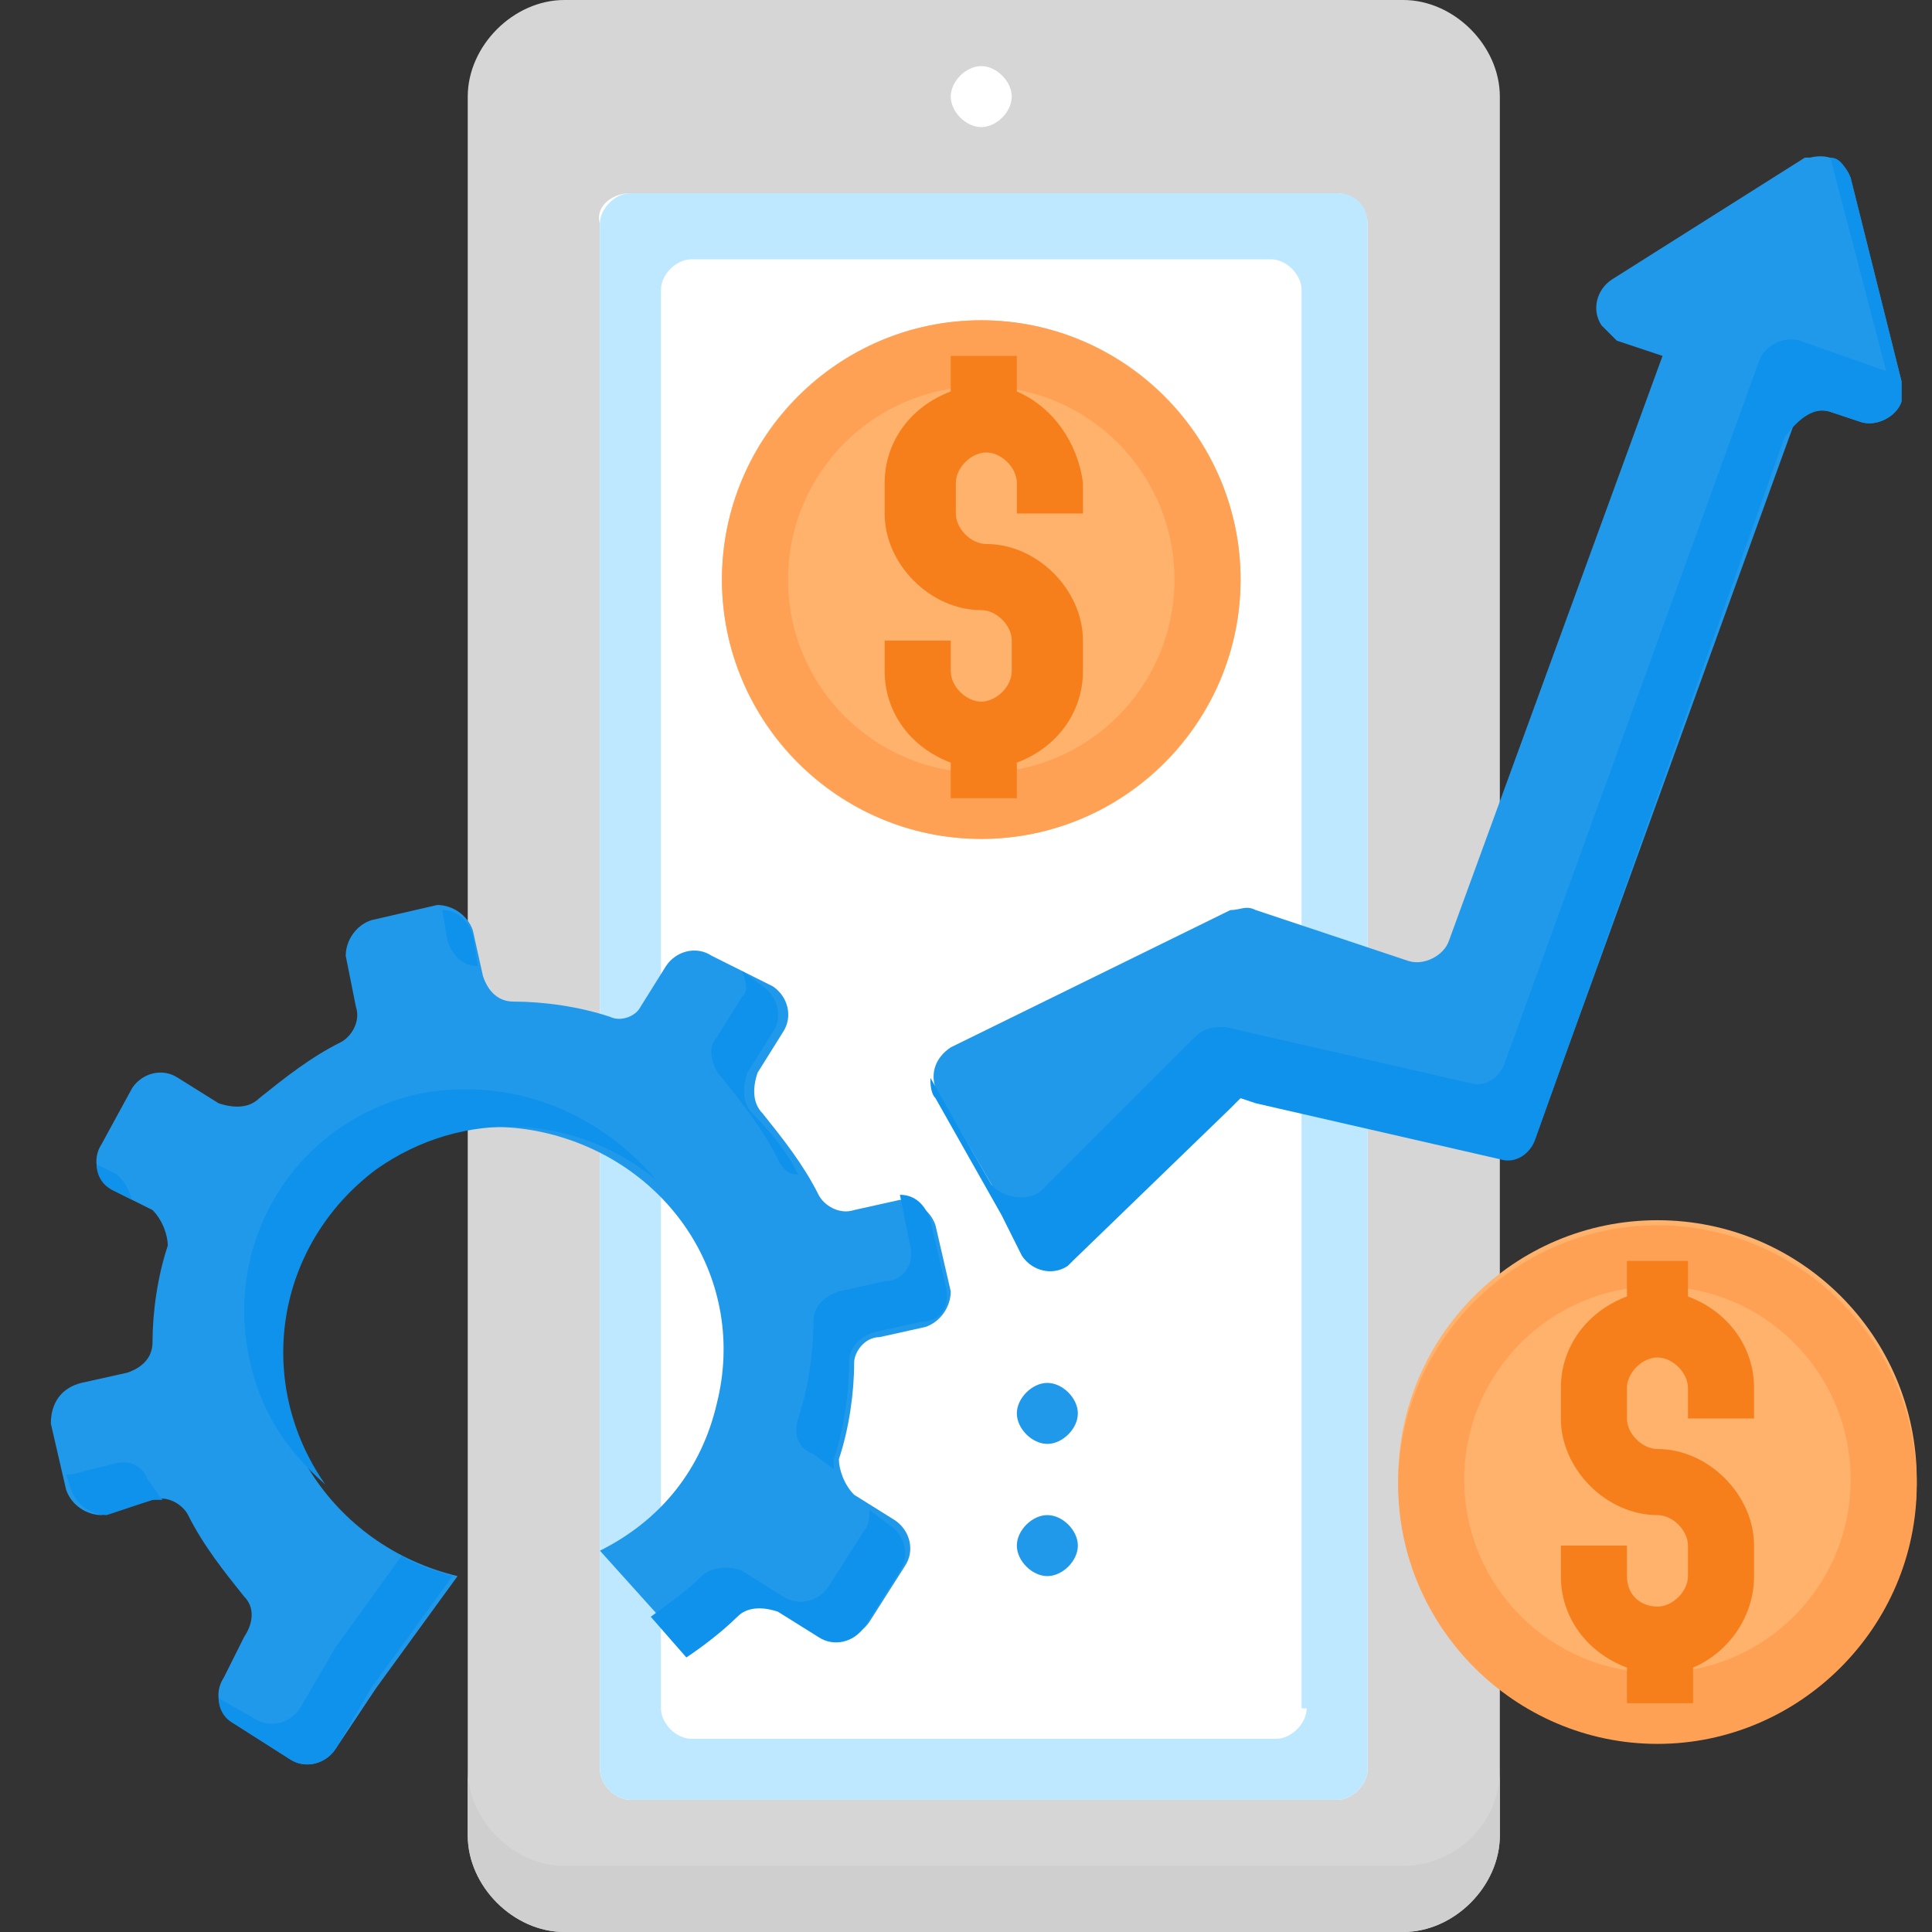 <?xml version="1.0" encoding="utf-8"?>
<!-- Generator: Adobe Illustrator 25.4.1, SVG Export Plug-In . SVG Version: 6.00 Build 0)  -->
<svg version="1.1" id="Layer_1" xmlns="http://www.w3.org/2000/svg" xmlns:xlink="http://www.w3.org/1999/xlink" x="0px" y="0px"
	 width="38px" height="38px" viewBox="0 0 38 38" style="enable-background:new 0 0 38 38;" xml:space="preserve">
<rect x="0" y="0" width="38" height="38" fill="#333333" stroke="none"/>
<style type="text/css">
	.st0{fill:#D6D6D6;}
	.st1{fill:#FFFFFF;}
	.st2{fill:#CFCFCF;}
	.st3{fill:#BDE8FF;}
	.st4{fill:#FFB26C;}
	.st5{fill:#FFA154;}
	.st6{fill:#2199EA;}
	.st7{fill:#0E92EB;}
	.st8{fill:#F77F1B;}
</style>
<path class="st0" d="M11.1,0h16.5c1,0,1.9,0.9,1.9,1.9v34.2c0,1-0.9,1.9-1.9,1.9H11.1c-1,0-1.9-0.9-1.9-1.9V1.9
	C9.2,0.9,10.1,0,11.1,0z"/>
<path class="st1" d="M12.4,3.8h13.9c0.3,0,0.6,0.3,0.6,0.6v30.4c0,0.3-0.3,0.6-0.6,0.6H12.4c-0.3,0-0.6-0.3-0.6-0.6V4.4
	C11.7,4.1,12,3.8,12.4,3.8z"/>
<path class="st2" d="M27.6,36.7H11.1c-1,0-1.9-0.9-1.9-1.9v1.3c0,1,0.9,1.9,1.9,1.9h16.5c1,0,1.9-0.9,1.9-1.9v-1.3
	C29.5,35.9,28.6,36.7,27.6,36.7z"/>
<path class="st3" d="M26.3,3.8H12.4c-0.3,0-0.6,0.3-0.6,0.6v30.4c0,0.3,0.3,0.6,0.6,0.6h13.9c0.3,0,0.6-0.3,0.6-0.6V4.4
	C26.9,4.1,26.7,3.8,26.3,3.8z M25.7,33.6c0,0.3-0.3,0.6-0.6,0.6H13.6c-0.3,0-0.6-0.3-0.6-0.6V5.7c0-0.3,0.3-0.6,0.6-0.6H25
	c0.3,0,0.6,0.3,0.6,0.6V33.6z"/>
<circle class="st4" cx="19.3" cy="11.4" r="5.1"/>
<path class="st5" d="M19.3,6.3c-2.8,0-5.1,2.3-5.1,5.1s2.3,5.1,5.1,5.1s5.1-2.3,5.1-5.1S22.1,6.3,19.3,6.3z M19.3,15.2
	c-2.1,0-3.8-1.7-3.8-3.8s1.7-3.8,3.8-3.8s3.8,1.7,3.8,3.8S21.4,15.2,19.3,15.2z"/>
<circle class="st4" cx="32.6" cy="29.1" r="5.1"/>
<path class="st5" d="M32.6,24.1c-2.8,0-5.1,2.3-5.1,5.1s2.3,5.1,5.1,5.1s5.1-2.3,5.1-5.1S35.4,24.1,32.6,24.1z M32.6,32.9
	c-2.1,0-3.8-1.7-3.8-3.8s1.7-3.8,3.8-3.8s3.8,1.7,3.8,3.8S34.7,32.9,32.6,32.9z"/>
<path class="st6" d="M35.5,3.1l-3.8,2.4c-0.3,0.2-0.4,0.6-0.2,0.9c0.1,0.1,0.2,0.2,0.3,0.3L32.7,7h0l-4.2,11.5
	c-0.1,0.3-0.5,0.5-0.8,0.4l-3-1c-0.2-0.1-0.3,0-0.5,0l-5.5,2.7c-0.3,0.2-0.4,0.5-0.3,0.8c0,0,0,0,0,0l1.8,3.1
	c0.2,0.3,0.6,0.4,0.9,0.2c0,0,0.1-0.1,0.1-0.1l3-3c0.2-0.2,0.4-0.2,0.6-0.2l4.8,1.1c0.3,0.1,0.6-0.1,0.7-0.4l5-13.8
	C35.4,8.2,35.7,8,36,8.1l0.6,0.2c0.3,0.1,0.7-0.1,0.8-0.4c0-0.1,0-0.2,0-0.4l-1-4C36.3,3.2,36,3,35.6,3.1
	C35.6,3.1,35.5,3.1,35.5,3.1L35.5,3.1z"/>
<path class="st6" d="M17.3,26.3l0.9-0.2c0.3-0.1,0.5-0.4,0.5-0.7l0,0l-0.3-1.3c-0.1-0.3-0.4-0.5-0.7-0.5c0,0,0,0,0,0l-0.9,0.2
	c-0.3,0.1-0.6-0.1-0.7-0.3c-0.3-0.6-0.7-1.1-1.1-1.6c-0.2-0.2-0.2-0.5-0.1-0.8l0.5-0.8c0.2-0.3,0.1-0.7-0.2-0.9L14,18.8
	c-0.3-0.2-0.7-0.1-0.9,0.2l-0.5,0.8C12.5,20,12.2,20.1,12,20c-0.6-0.2-1.3-0.3-1.9-0.3c-0.3,0-0.5-0.2-0.6-0.5l-0.2-0.9
	c-0.1-0.3-0.4-0.5-0.7-0.5c0,0,0,0,0,0l-1.3,0.3c-0.3,0.1-0.5,0.4-0.5,0.7c0,0,0,0,0,0L7,19.8c0.1,0.3-0.1,0.6-0.3,0.7
	c-0.6,0.3-1.1,0.7-1.6,1.1c-0.2,0.2-0.5,0.2-0.8,0.1l-0.8-0.5c-0.3-0.2-0.7-0.1-0.9,0.2c0,0,0,0,0,0L2,22.5
	c-0.2,0.3-0.1,0.7,0.2,0.9c0,0,0,0,0,0L3,23.8c0.2,0.2,0.3,0.5,0.3,0.7c-0.2,0.6-0.3,1.3-0.3,1.9c0,0.3-0.2,0.5-0.5,0.6l-0.9,0.2
	C1.2,27.3,1,27.6,1,28c0,0,0,0,0,0l0.3,1.3c0.1,0.3,0.4,0.5,0.7,0.5c0,0,0,0,0,0L3,29.5c0.3-0.1,0.6,0.1,0.7,0.3
	c0.3,0.6,0.7,1.1,1.1,1.6C5,31.6,5,31.9,4.8,32.2L4.4,33c-0.2,0.3-0.1,0.7,0.2,0.9l1.1,0.7c0.3,0.2,0.7,0.1,0.9-0.2l0.8-1.2l1.6-2.2
	C6.5,30.4,5,28,5.5,25.6s2.9-3.9,5.3-3.3c2.4,0.6,3.9,2.9,3.3,5.3c-0.3,1.3-1.1,2.3-2.3,2.9l1.8,2c0.3-0.2,0.7-0.5,1-0.8
	c0.2-0.2,0.5-0.2,0.8-0.1l0.8,0.5c0.3,0.2,0.7,0.1,0.9-0.2l0.7-1.1c0.2-0.3,0.1-0.7-0.2-0.9l-0.8-0.5c-0.2-0.2-0.3-0.5-0.3-0.7
	c0.2-0.6,0.3-1.3,0.3-1.9C16.8,26.6,17,26.3,17.3,26.3L17.3,26.3z"/>
<path class="st7" d="M24.2,21.8l0.2-0.2l0.3,0.1l4.8,1.1c0.3,0.1,0.6-0.1,0.7-0.4l2.1-5.9l2.8-7.9C35.4,8.2,35.7,8,36,8.1l0.6,0.2
	c0.3,0.1,0.7-0.1,0.8-0.4c0-0.1,0-0.2,0-0.4l-1-4c-0.1-0.2-0.2-0.4-0.4-0.4l1.1,4.2l-1.7-0.6c-0.3-0.1-0.7,0.1-0.8,0.4l-5,13.8
	c-0.1,0.3-0.4,0.5-0.7,0.4l-4.8-1.1c-0.2,0-0.4,0-0.6,0.2l-3,3c-0.2,0.2-0.6,0.2-0.9,0c0,0-0.1-0.1-0.1-0.1l-1.2-2.1
	c0,0.1,0,0.3,0.1,0.4l1.3,2.3l0.4,0.8c0.2,0.3,0.6,0.4,0.9,0.2c0,0,0.1-0.1,0.1-0.1L24.2,21.8L24.2,21.8z"/>
<path class="st1" d="M19.3,1.3L19.3,1.3c0.3,0,0.6,0.3,0.6,0.6l0,0c0,0.3-0.3,0.6-0.6,0.6l0,0c-0.3,0-0.6-0.3-0.6-0.6l0,0
	C18.7,1.6,19,1.3,19.3,1.3z"/>
<path class="st8" d="M20,7.7V7h-1.3v0.7c-0.8,0.3-1.3,1-1.3,1.8v0.6c0,1,0.9,1.9,1.9,1.9c0.3,0,0.6,0.3,0.6,0.6v0.6
	c0,0.3-0.3,0.6-0.6,0.6c-0.3,0-0.6-0.3-0.6-0.6v-0.6h-1.3v0.6c0,0.8,0.5,1.5,1.3,1.8v0.7H20v-0.7c0.8-0.3,1.3-1,1.3-1.8v-0.6
	c0-1-0.9-1.9-1.9-1.9c-0.3,0-0.6-0.3-0.6-0.6V9.5c0-0.3,0.3-0.6,0.6-0.6c0.3,0,0.6,0.3,0.6,0.6v0.6h1.3V9.5C21.2,8.7,20.7,8,20,7.7z
	"/>
<path class="st8" d="M34.5,31v-0.6c0-1-0.9-1.9-1.9-1.9c-0.3,0-0.6-0.3-0.6-0.6v-0.6c0-0.3,0.3-0.6,0.6-0.6s0.6,0.3,0.6,0.6v0.6h1.3
	v-0.6c0-0.8-0.5-1.5-1.3-1.8v-0.7H32v0.7c-0.8,0.3-1.3,1-1.3,1.8v0.6c0,1,0.9,1.9,1.9,1.9c0.3,0,0.6,0.3,0.6,0.6V31
	c0,0.3-0.3,0.6-0.6,0.6S32,31.4,32,31v-0.6h-1.3V31c0,0.8,0.5,1.5,1.3,1.8v0.7h1.3v-0.7C34,32.5,34.5,31.8,34.5,31z"/>
<path class="st6" d="M20.6,27.2L20.6,27.2c0.3,0,0.6,0.3,0.6,0.6l0,0c0,0.3-0.3,0.6-0.6,0.6l0,0c-0.3,0-0.6-0.3-0.6-0.6l0,0
	C20,27.5,20.3,27.2,20.6,27.2z"/>
<path class="st6" d="M20.6,29.8L20.6,29.8c0.3,0,0.6,0.3,0.6,0.6l0,0c0,0.3-0.3,0.6-0.6,0.6l0,0c-0.3,0-0.6-0.3-0.6-0.6l0,0
	C20,30.1,20.3,29.8,20.6,29.8z"/>
<g>
	<path class="st7" d="M2.3,23.1l-0.4-0.2c0,0.2,0.1,0.4,0.3,0.5l0.4,0.2C2.5,23.3,2.4,23.2,2.3,23.1z"/>
	<path class="st7" d="M18.6,25.3l-0.3-1.3c-0.1-0.3-0.3-0.5-0.6-0.5l0.2,1c0.1,0.3-0.1,0.7-0.5,0.7c0,0,0,0,0,0l-0.9,0.2
		c-0.3,0.1-0.5,0.3-0.5,0.6c0,0.6-0.1,1.3-0.3,1.9c-0.1,0.3,0,0.6,0.3,0.7l0.4,0.3c0-0.1,0-0.2,0-0.2c0.2-0.6,0.3-1.3,0.3-1.9
		c0-0.3,0.2-0.5,0.5-0.6l0.9-0.2C18.5,26,18.7,25.7,18.6,25.3L18.6,25.3z"/>
	<path class="st7" d="M8.8,18.5c0.1,0.3,0.3,0.5,0.6,0.5c0,0,0,0,0,0l-0.1-0.6c-0.1-0.3-0.3-0.5-0.6-0.5L8.8,18.5z"/>
	<path class="st7" d="M14.6,19.6l-0.5,0.8c-0.2,0.2-0.1,0.6,0.1,0.8c0.4,0.5,0.8,1,1.1,1.6c0.1,0.2,0.2,0.3,0.4,0.3
		c-0.2-0.4-0.5-0.8-0.9-1.2c-0.2-0.2-0.2-0.5-0.1-0.8l0.5-0.8c0.2-0.3,0.1-0.7-0.2-0.9l-0.4-0.3C14.7,19.4,14.7,19.5,14.6,19.6
		L14.6,19.6z"/>
	<path class="st7" d="M2.9,29.1c-0.1-0.3-0.4-0.4-0.7-0.3L1.4,29c0,0-0.1,0-0.1,0l0.1,0.3c0.1,0.3,0.4,0.5,0.7,0.5c0,0,0,0,0,0
		L3,29.5c0.1,0,0.2,0,0.2,0C3.1,29.4,3,29.2,2.9,29.1z"/>
	<path class="st7" d="M6.6,32.4l-0.7,1.2c-0.2,0.3-0.6,0.4-0.9,0.2l-0.7-0.4c0,0.2,0.1,0.4,0.3,0.5l1.1,0.7c0.3,0.2,0.7,0.1,0.9-0.2
		l0.7-1.2l1.6-2.2c-0.3-0.1-0.7-0.2-1-0.4L6.6,32.4z"/>
	<path class="st7" d="M17.5,30l-0.4-0.3c0,0.1,0,0.3-0.1,0.4l-0.7,1.1c-0.2,0.3-0.6,0.4-0.9,0.2l-0.8-0.5c-0.2-0.1-0.6-0.1-0.8,0.1
		c-0.3,0.3-0.6,0.5-1,0.8l0.7,0.8c0.3-0.2,0.7-0.5,1-0.8c0.2-0.2,0.5-0.2,0.8-0.1l0.8,0.5c0.3,0.2,0.7,0.1,0.9-0.2l0.7-1.1
		C17.9,30.6,17.8,30.2,17.5,30L17.5,30z"/>
	<path class="st7" d="M8.3,21.5c-2.4,0.5-3.9,2.8-3.4,5.2c0.2,1,0.7,1.8,1.5,2.5c-1.4-2-1-4.7,1-6.2c1.7-1.2,3.9-1.1,5.5,0.2
		C11.7,21.8,10,21.2,8.3,21.5z"/>
</g>
</svg>
